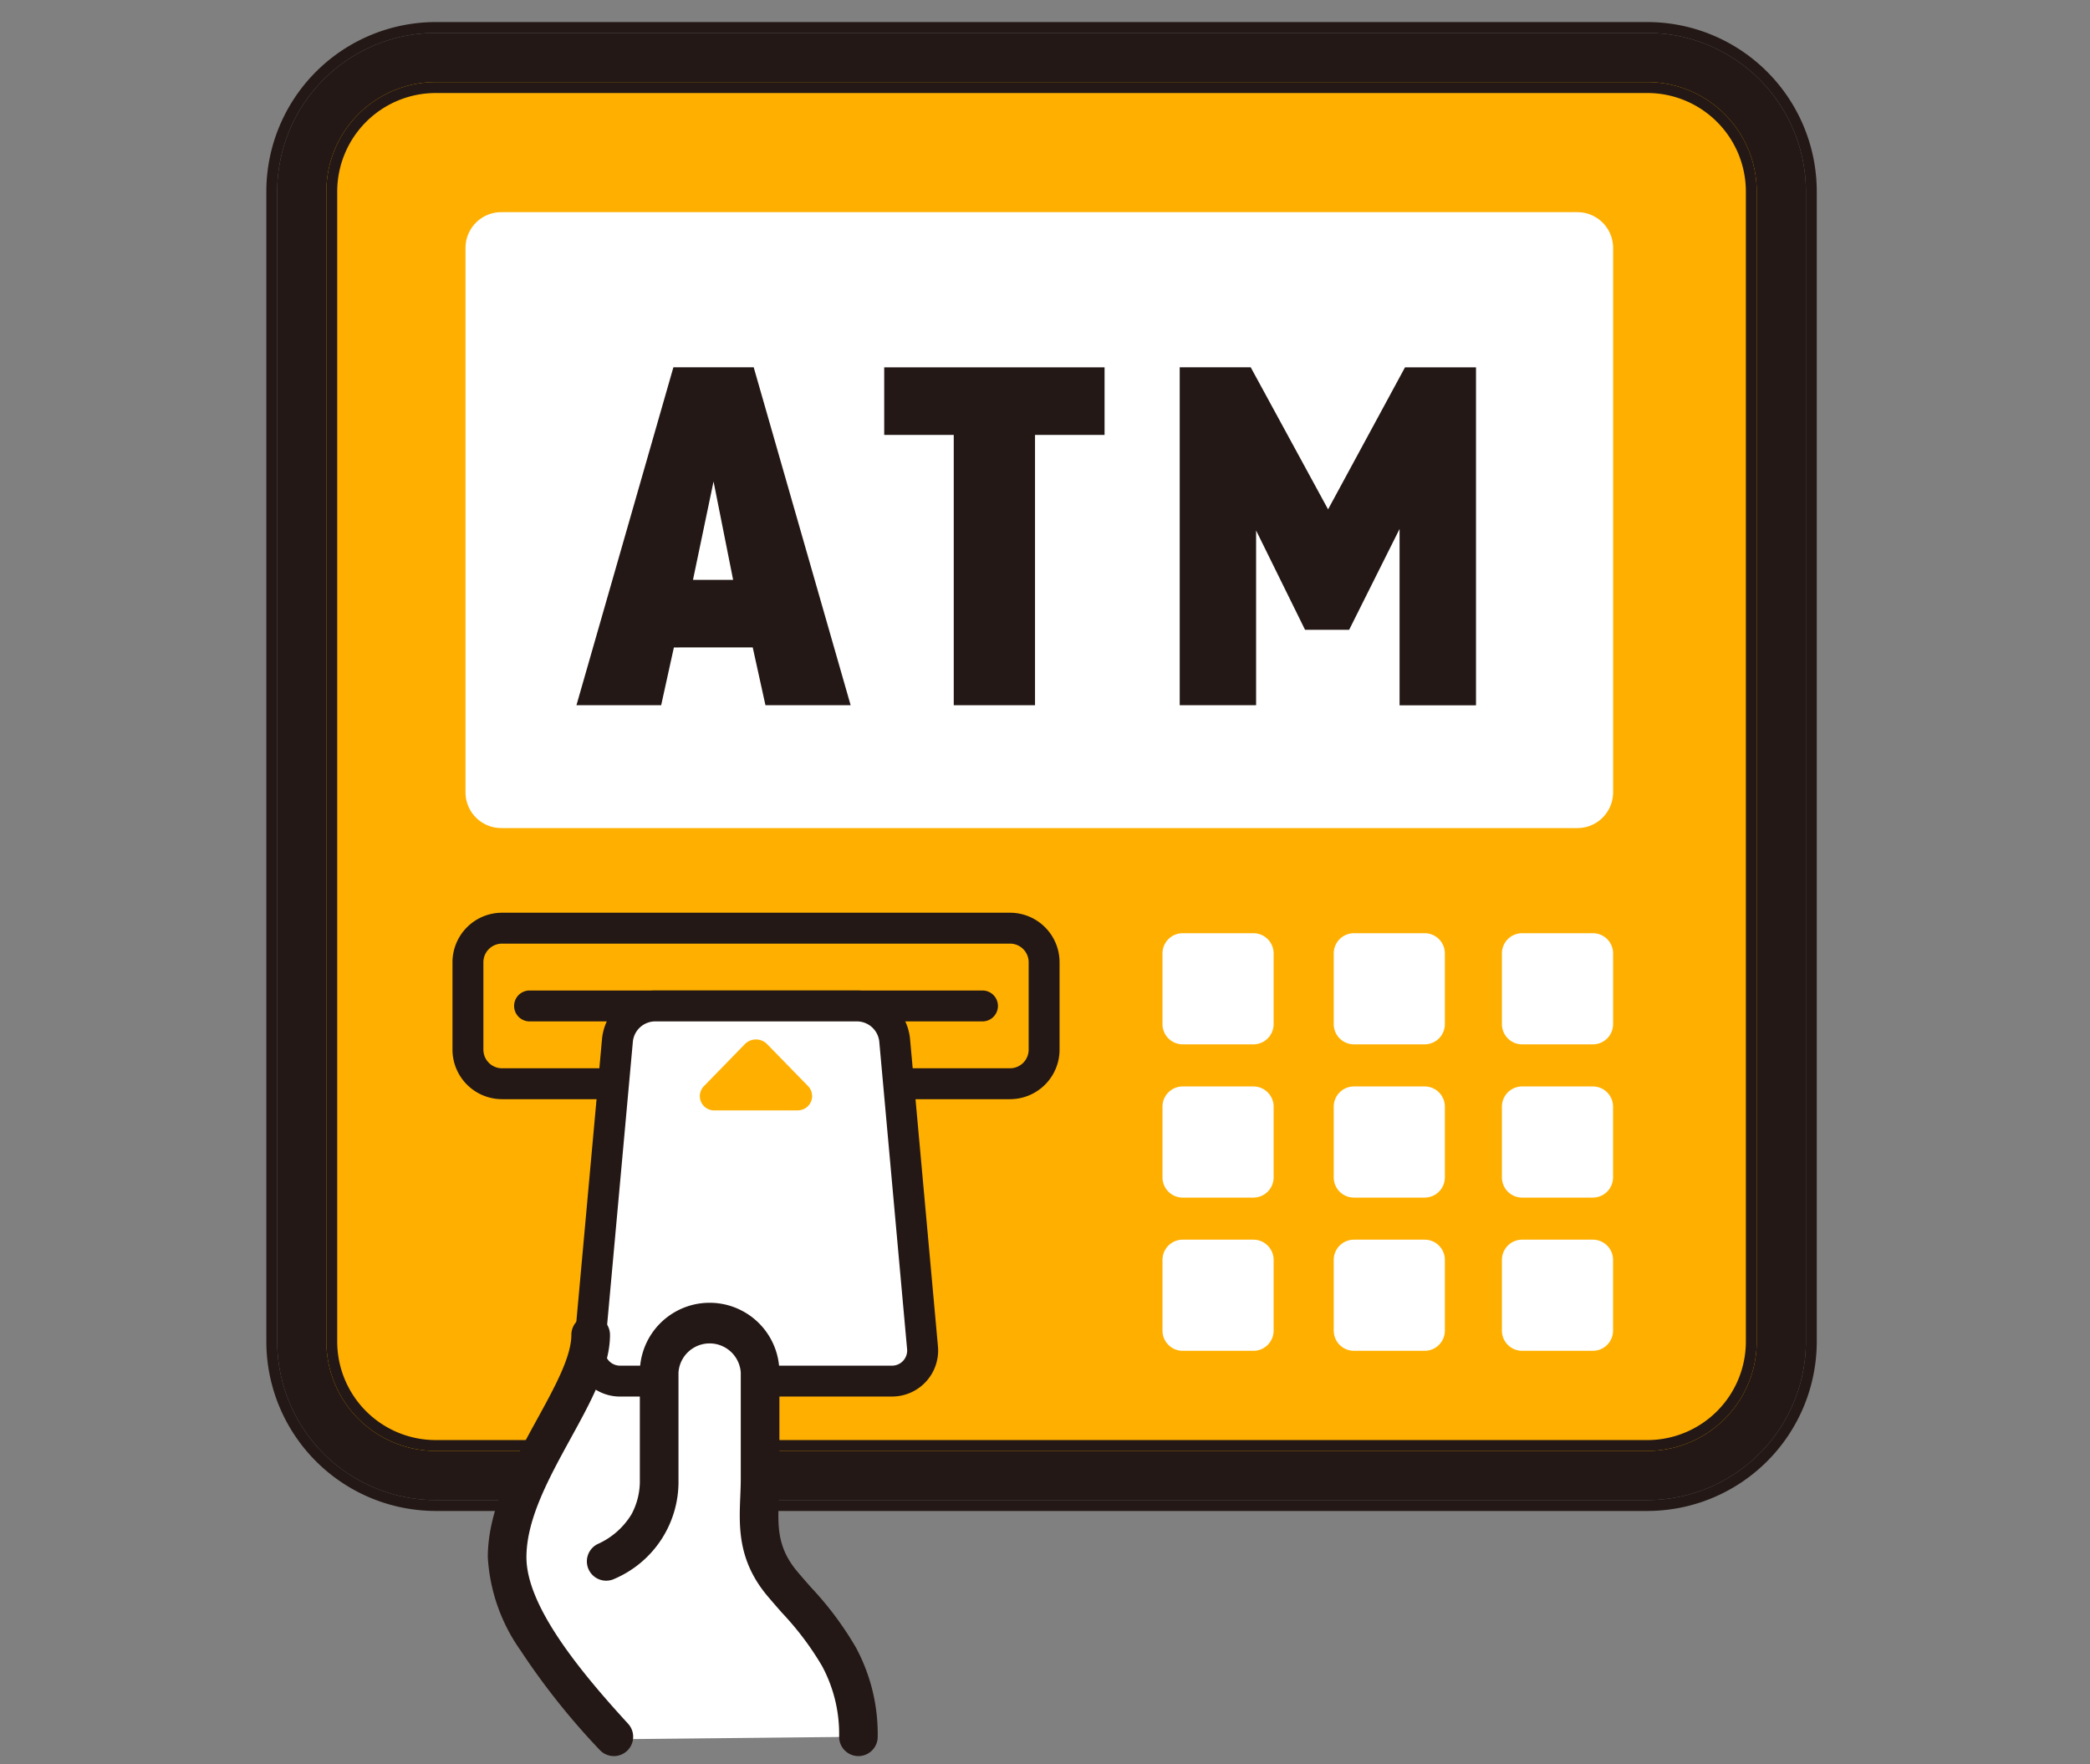 <svg xmlns="http://www.w3.org/2000/svg" xmlns:xlink="http://www.w3.org/1999/xlink" width="154" height="130" viewBox="0 0 154 130"><rect x="0" y="0" width="154" height="130" fill="#808080" stroke="none"/><defs><clipPath id="a"><rect width="154" height="130" transform="translate(111 2852)" fill="#fff" stroke="#707070" stroke-width="1"/></clipPath><clipPath id="b"><rect width="117.492" height="129.393" fill="none"/></clipPath></defs><g transform="translate(-111 -2852)" clip-path="url(#a)"><g transform="translate(131 2854)"><g transform="translate(-2 -2)" clip-path="url(#b)"><path d="M102.335,107.664H13.048A9.866,9.866,0,0,1,3.182,97.8V13.049a10.055,10.055,0,0,1,2.8-6.888,9.632,9.632,0,0,1,7.063-2.978h89.287a9.866,9.866,0,0,1,9.866,9.866V97.8a9.866,9.866,0,0,1-9.866,9.866" transform="translate(1.055 1.054)" fill="#ffaf00"/><path d="M8.5-3.182H97.782A11.691,11.691,0,0,1,109.46,8.5V93.245a11.691,11.691,0,0,1-11.678,11.678H8.5A11.691,11.691,0,0,1-3.182,93.245V8.5A11.691,11.691,0,0,1,8.5-3.182ZM97.782,101.3a8.063,8.063,0,0,0,8.054-8.054V8.5A8.063,8.063,0,0,0,97.782.441H8.5A8.063,8.063,0,0,0,.441,8.5V93.245A8.063,8.063,0,0,0,8.5,101.3Z" transform="translate(5.607 5.608)" fill="#231815"/><path d="M8.5-3.182A11.691,11.691,0,0,0-3.182,8.5V93.245A11.691,11.691,0,0,0,8.5,104.922H97.782A11.691,11.691,0,0,0,109.46,93.245V8.5A11.691,11.691,0,0,0,97.782-3.182H8.5M97.782,101.3H8.5A8.063,8.063,0,0,1,.441,93.245V8.5A8.063,8.063,0,0,1,8.5.441H97.782A8.063,8.063,0,0,1,105.837,8.5V93.245a8.063,8.063,0,0,1-8.054,8.054M8.5-3.982H97.782A12.492,12.492,0,0,1,110.26,8.5V93.245a12.492,12.492,0,0,1-12.478,12.478H8.5A12.492,12.492,0,0,1-3.982,93.245V8.5A12.492,12.492,0,0,1,8.5-3.982ZM97.782,100.5a7.262,7.262,0,0,0,7.254-7.254V8.5a7.262,7.262,0,0,0-7.254-7.254H8.5A7.262,7.262,0,0,0,1.241,8.5V93.245A7.262,7.262,0,0,0,8.5,100.5Z" transform="translate(5.607 5.608)" fill="#231815"/><path d="M1.648-2H39.084a3.653,3.653,0,0,1,3.648,3.648V8.09a3.653,3.653,0,0,1-3.648,3.648H1.648A3.653,3.653,0,0,1-2,8.09V1.648A3.653,3.653,0,0,1,1.648-2ZM39.084,9.461A1.373,1.373,0,0,0,40.455,8.09V1.648A1.373,1.373,0,0,0,39.084.277H1.648A1.373,1.373,0,0,0,.277,1.648V8.09A1.373,1.373,0,0,0,1.648,9.461Z" transform="translate(17.341 69.252)" fill="#231815"/><path d="M32.512.277H-.861A1.139,1.139,0,0,1-2-.861,1.139,1.139,0,0,1-.861-2H32.512A1.139,1.139,0,0,1,33.65-.861,1.139,1.139,0,0,1,32.512.277Z" transform="translate(21.882 74.982)" fill="#231815"/><path d="M39.533,173.664l8.965.775-.885,13.724-7.49-.37Z" transform="translate(-14.599 -72.362)" fill="#fff"/><path d="M64.949,151.066a2.256,2.256,0,0,1-2.283,2.5H42.7a2.256,2.256,0,0,1-2.283-2.5l2.056-22.643a2.808,2.808,0,0,1,2.737-2.5H60.156a2.808,2.808,0,0,1,2.737,2.5Z" transform="translate(-14.976 -51.802)" fill="#fff"/><path d="M61.8,153.843H41.838a3.394,3.394,0,0,1-3.417-3.742l2.056-22.643a3.946,3.946,0,0,1,3.871-3.535H59.295a3.946,3.946,0,0,1,3.871,3.535L65.222,150.1a3.394,3.394,0,0,1-3.417,3.741ZM44.349,126.2a1.663,1.663,0,0,0-1.6,1.464L40.69,150.308a1.118,1.118,0,0,0,1.149,1.258H61.8a1.118,1.118,0,0,0,1.149-1.258L60.9,127.664a1.663,1.663,0,0,0-1.6-1.464Z" transform="translate(-14.114 -50.941)" fill="#231815"/><path d="M62.7,135.133c.06.062.039.112-.047.112H56.526c-.087,0-.108-.051-.048-.112l3-3.077a.153.153,0,0,1,.219,0Z" transform="translate(-21.882 -54.423)" fill="#ffaf00"/><path d="M61.9,135.487H55.772a1.051,1.051,0,0,1-.762-1.8l3-3.081a1.149,1.149,0,0,1,1.644,0l3,3.076a1.051,1.051,0,0,1-.76,1.8ZM57.978,133.5h1.715l-.857-.879Z" transform="translate(-21.128 -53.67)" fill="#ffaf00"/><path d="M35.912,168.487c0,4.318-6.156,10.475-6.156,16.387,0,3.718,3.231,8.168,7.863,13.227" transform="translate(-10.389 -70.132)" fill="#fff"/><path d="M61.16,197.393c0-5.608-3.048-8.229-5.608-11.277-2.252-2.681-1.64-5.12-1.64-7.742v-7.816a3.718,3.718,0,0,0-7.437,0v7.877a6.336,6.336,0,0,1-3.906,6.035c-3.109,1.524.7,13.105.7,13.105" transform="translate(-15.907 -69.423)" fill="#fff"/><path d="M60.083,197.74a1.423,1.423,0,0,1-1.423-1.423A10.542,10.542,0,0,0,57.4,191.1a21.78,21.78,0,0,0-2.961-3.93c-.346-.394-.7-.8-1.052-1.216-2.208-2.628-2.1-5.13-2.011-7.337.019-.455.037-.885.037-1.32v-7.816a2.3,2.3,0,0,0-4.59,0v7.877a7.774,7.774,0,0,1-4.7,7.313,1.423,1.423,0,1,1-1.253-2.556,5.557,5.557,0,0,0,2.5-2.206,5.166,5.166,0,0,0,.606-2.551v-7.877a5.142,5.142,0,0,1,10.284,0V177.3c0,.494-.02.975-.04,1.439-.084,2.014-.151,3.6,1.346,5.387.328.391.676.787,1.012,1.17a24.291,24.291,0,0,1,3.325,4.452,13.459,13.459,0,0,1,1.6,6.57A1.423,1.423,0,0,1,60.083,197.74Z" transform="translate(-14.83 -68.347)" fill="#231815"/><path d="M106.294,68.583H27.007a2.635,2.635,0,0,1-2.636-2.636V25.841A2.636,2.636,0,0,1,27.007,23.2h79.288a2.636,2.636,0,0,1,2.636,2.636V65.948a2.636,2.636,0,0,1-2.636,2.636" transform="translate(-8.07 -7.568)" fill="#fff"/><path d="M38.728,68.177l7.144-24.9h5.917l7.144,24.9H52.655l-.938-4.258H45.908l-.938,4.258Zm8.587-9.237h2.958L48.83,51.689Z" transform="translate(-14.253 -16.214)" fill="#231815"/><path d="M94.793,43.281V48.26H89.669V68.177H83.68V48.26H78.556V43.281Z" transform="translate(-31.404 -16.214)" fill="#231815"/><path d="M127.732,53.745,133.4,43.282h5.232v24.9H133V55.188l-3.716,7.432h-3.248L122.429,55.3V68.177H116.8v-24.9h5.232Z" transform="translate(-47.874 -16.214)" fill="#231815"/><path d="M121.27,124.7h-5.211a1.489,1.489,0,0,1-1.489-1.489V118a1.489,1.489,0,0,1,1.489-1.489h5.211A1.489,1.489,0,0,1,122.759,118v5.211a1.489,1.489,0,0,1-1.489,1.489" transform="translate(-46.913 -47.75)" fill="#fff"/><path d="M143.431,124.7h-5.211a1.489,1.489,0,0,1-1.489-1.489V118a1.489,1.489,0,0,1,1.489-1.489h5.211A1.489,1.489,0,0,1,144.92,118v5.211a1.489,1.489,0,0,1-1.489,1.489" transform="translate(-56.456 -47.75)" fill="#fff"/><path d="M165.2,124.7h-5.211a1.489,1.489,0,0,1-1.489-1.489V118a1.489,1.489,0,0,1,1.489-1.489H165.2A1.489,1.489,0,0,1,166.692,118v5.211A1.489,1.489,0,0,1,165.2,124.7" transform="translate(-65.832 -47.75)" fill="#fff"/><path d="M121.27,144.531h-5.211a1.489,1.489,0,0,1-1.489-1.489V137.83a1.489,1.489,0,0,1,1.489-1.489h5.211a1.489,1.489,0,0,1,1.489,1.489v5.211a1.489,1.489,0,0,1-1.489,1.489" transform="translate(-46.913 -56.289)" fill="#fff"/><path d="M143.431,144.531h-5.211a1.489,1.489,0,0,1-1.489-1.489V137.83a1.489,1.489,0,0,1,1.489-1.489h5.211a1.489,1.489,0,0,1,1.489,1.489v5.211a1.489,1.489,0,0,1-1.489,1.489" transform="translate(-56.456 -56.289)" fill="#fff"/><path d="M165.2,144.531h-5.211a1.489,1.489,0,0,1-1.489-1.489V137.83a1.489,1.489,0,0,1,1.489-1.489H165.2a1.489,1.489,0,0,1,1.489,1.489v5.211a1.489,1.489,0,0,1-1.489,1.489" transform="translate(-65.832 -56.289)" fill="#fff"/><path d="M121.27,164.359h-5.211a1.489,1.489,0,0,1-1.489-1.489v-5.211a1.489,1.489,0,0,1,1.489-1.489h5.211a1.489,1.489,0,0,1,1.489,1.489v5.211a1.489,1.489,0,0,1-1.489,1.489" transform="translate(-46.913 -64.828)" fill="#fff"/><path d="M143.431,164.359h-5.211a1.489,1.489,0,0,1-1.489-1.489v-5.211a1.489,1.489,0,0,1,1.489-1.489h5.211a1.489,1.489,0,0,1,1.489,1.489v5.211a1.489,1.489,0,0,1-1.489,1.489" transform="translate(-56.456 -64.828)" fill="#fff"/><path d="M165.2,164.359h-5.211a1.489,1.489,0,0,1-1.489-1.489v-5.211a1.489,1.489,0,0,1,1.489-1.489H165.2a1.489,1.489,0,0,1,1.489,1.489v5.211a1.489,1.489,0,0,1-1.489,1.489" transform="translate(-65.832 -64.828)" fill="#fff"/><path d="M36.543,198.448a1.42,1.42,0,0,1-1.05-.462,52.632,52.632,0,0,1-5.825-7.321,13.2,13.2,0,0,1-2.412-6.868c0-3.553,1.921-7.051,3.615-10.136,1.307-2.379,2.541-4.627,2.541-6.251a1.423,1.423,0,0,1,2.847,0c0,2.355-1.405,4.913-2.893,7.622-1.6,2.922-3.264,5.943-3.264,8.766,0,3.622,4,8.458,7.49,12.266a1.423,1.423,0,0,1-1.049,2.385Z" transform="translate(-9.312 -69.056)" fill="#231815"/></g></g></g></svg>